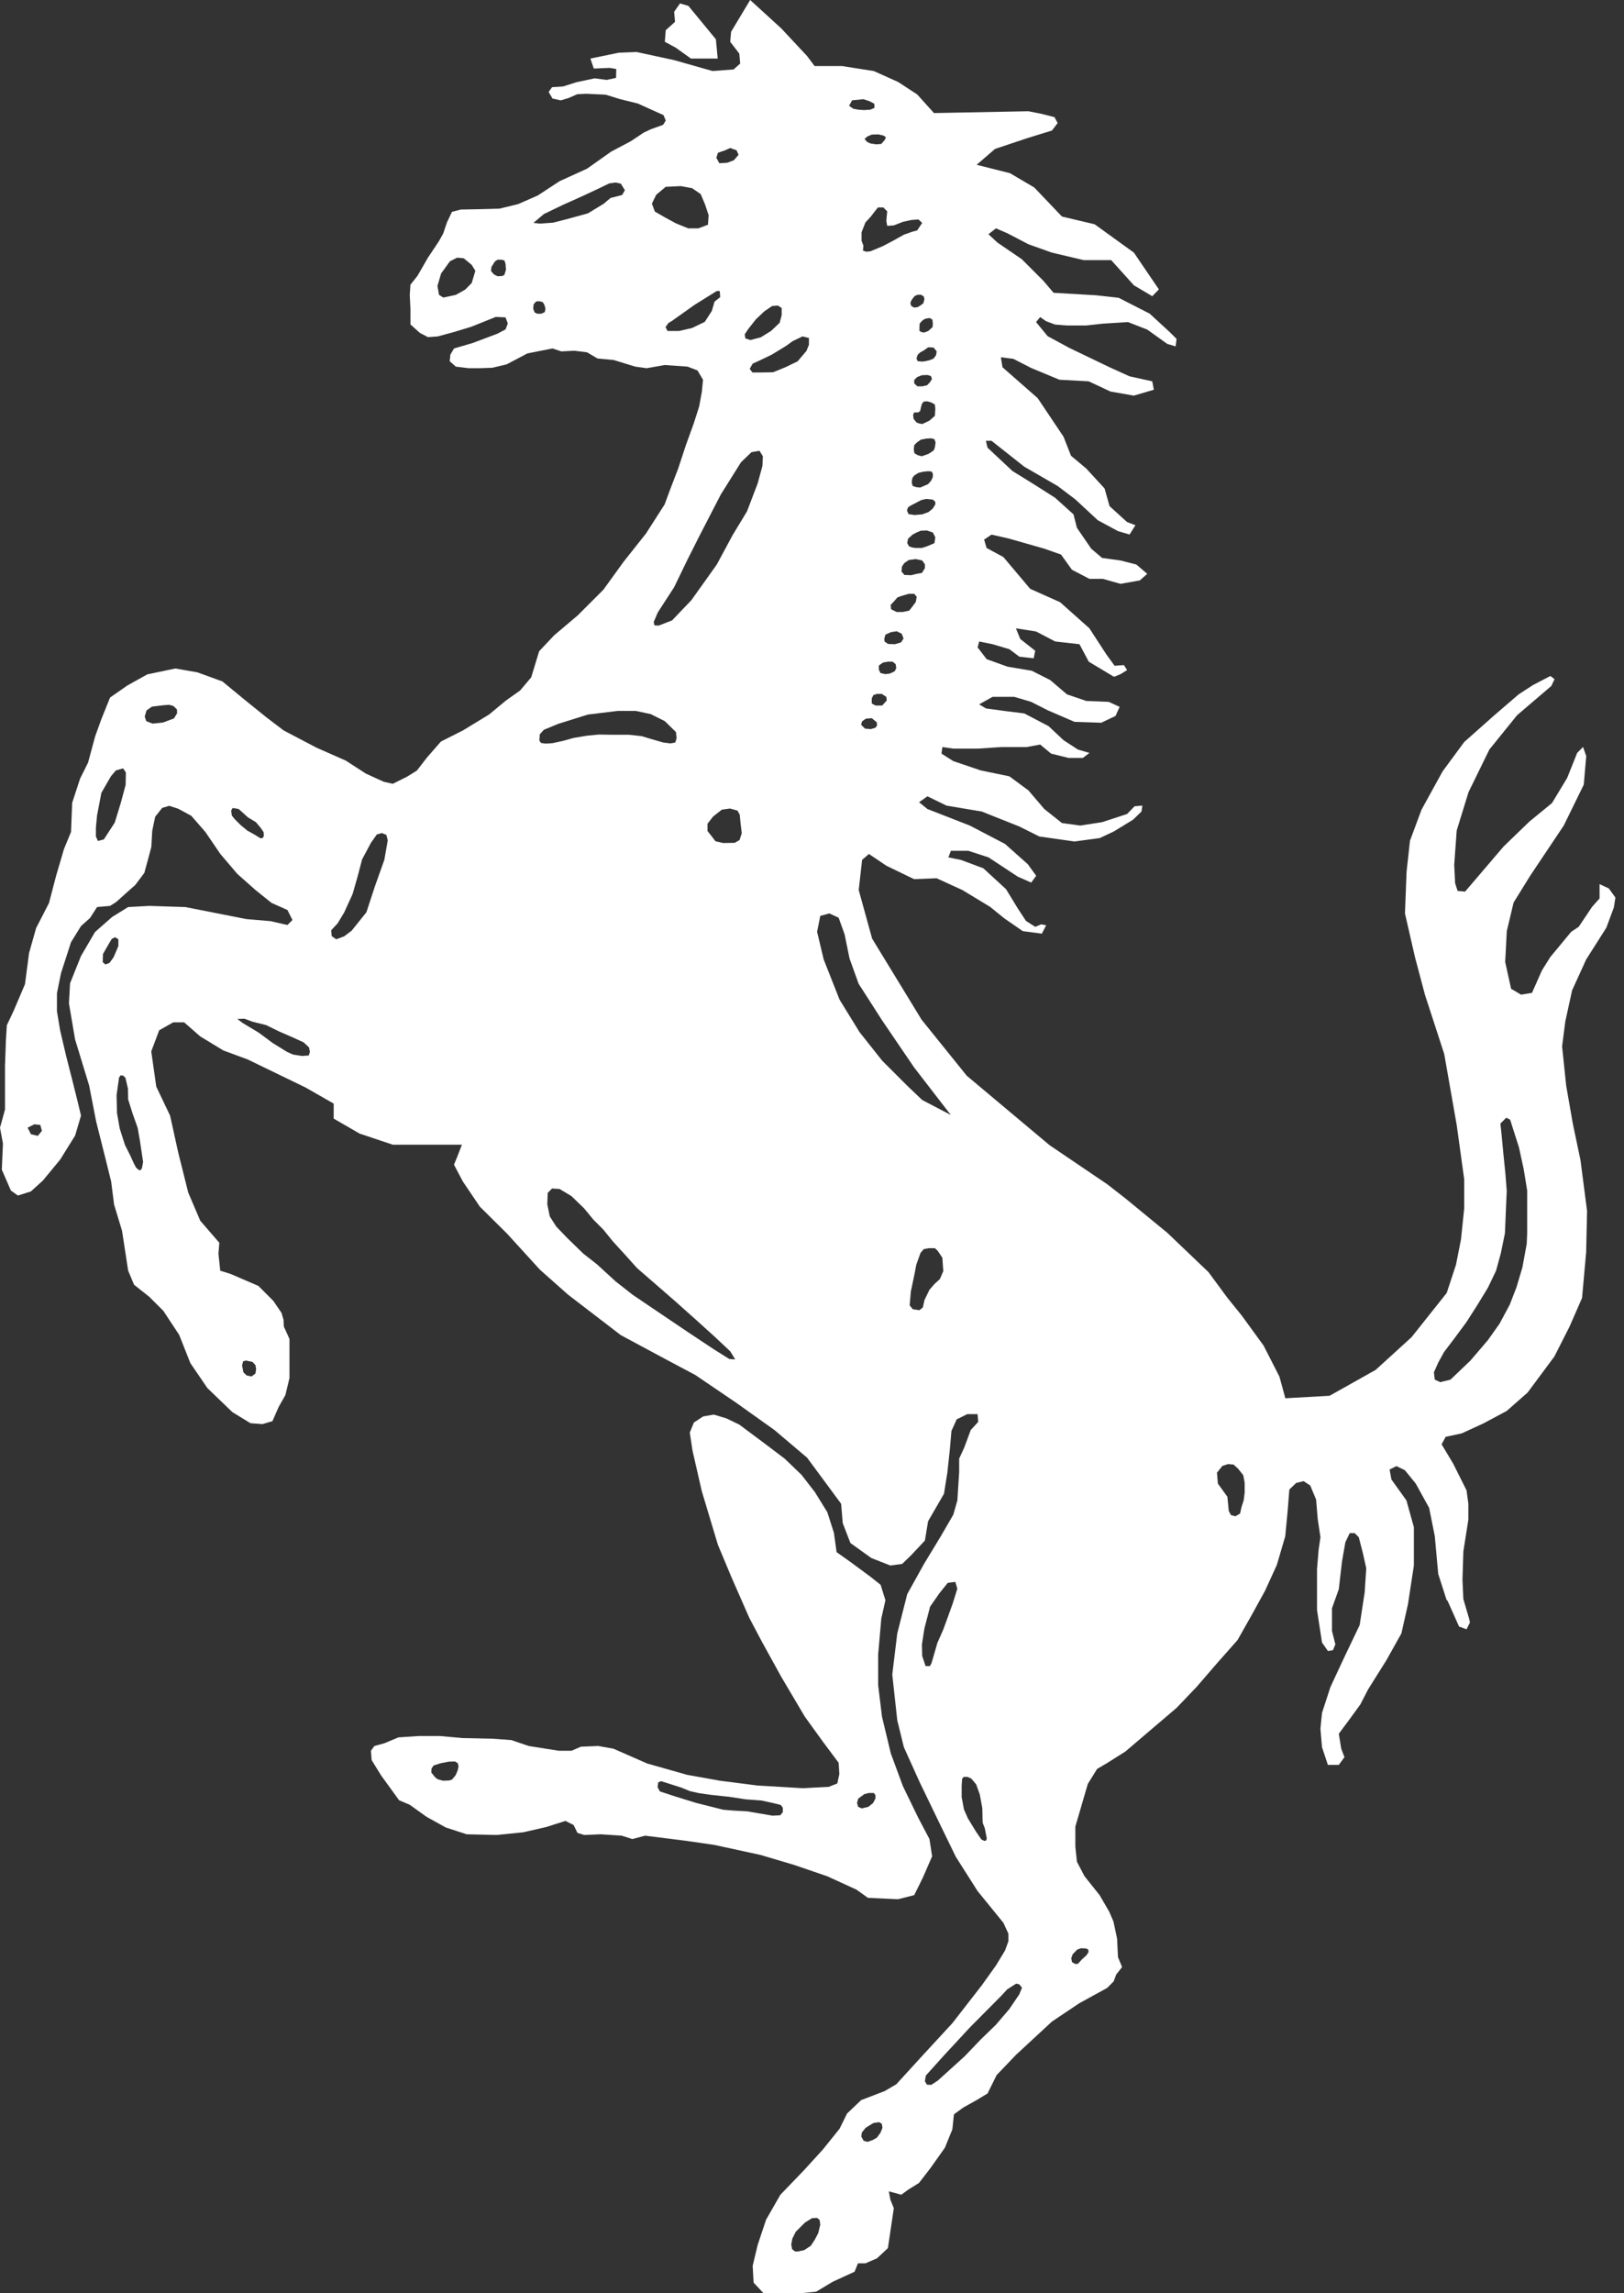 <?xml version="1.0" encoding="UTF-8"?>
<svg width="170px" height="240px" viewBox="0 0 170 240" version="1.1" xmlns="http://www.w3.org/2000/svg" xmlns:xlink="http://www.w3.org/1999/xlink">
    <rect x="0" y="0" width="170" height="240" fill="#333333" stroke="none"/>
    <title>ferrari</title>
    <g id="Assets" stroke="none" stroke-width="1" fill="none" fill-rule="evenodd">
        <g id="Artboard" transform="translate(-125, -432)" fill="#FFFFFF" fill-rule="nonzero">
            <path d="M203.527,432 L206.782,434.971 L209.489,437.869 L210.272,438.913 L213.147,438.913 L216.475,439.437 L219.014,440.578 L221.011,441.884 L222.768,443.832 L232.649,443.642 L233.978,443.904 L235.382,444.259 L235.714,444.877 L235.12,445.66 L232.579,446.444 L229.16,447.585 L227.235,449.246 L230.727,450.126 L233.268,451.622 L236.166,454.663 L239.587,455.471 L243.697,458.439 L246.312,462.287 L245.622,463 L243.697,461.86 L241.321,459.223 L238.446,459.223 L235.12,458.439 L232.649,457.56 L230.465,456.419 L229.255,455.897 L228.471,456.514 L229.421,457.393 L231.962,459.127 L234.241,461.407 L235.284,462.642 L239.75,462.903 L242.101,463.165 L245.354,464.828 L247.445,466.753 L248.16,467.466 L248.065,468.25 L247.184,467.988 L245.094,466.492 L243.076,465.707 L240.437,465.873 L238.704,466.063 L236.684,466.063 L235.448,465.968 L234.499,465.611 L233.883,465.184 L233.454,465.707 L234.667,467.181 L236.945,468.415 L241.149,470.434 L243.241,471.384 L245.617,471.907 L245.783,472.786 L243.692,473.404 L241.246,472.976 L238.966,471.907 L235.9,471.74 L232.933,470.506 L231.079,469.555 L229.772,469.389 L229.94,470.434 L233.622,473.665 L236.329,477.703 L237.113,479.698 L238.704,481.029 L240.626,483.119 L241.149,484.971 L242.98,486.634 L243.858,486.967 L243.242,487.941 L242.029,487.584 L239.917,486.445 L237.563,484.26 L235.71,482.859 L232.217,480.84 L228.796,478.133 L228.204,478.133 L228.37,478.846 L230.981,481.292 L233.359,482.765 L235.45,484.096 L237.375,485.831 L237.729,487.232 L239.225,489.418 L240.367,490.392 L242.292,490.654 L243.954,491.081 L245.095,492.055 L244.311,492.744 L242.293,493.101 L240.44,492.579 L239.038,492.579 L237.21,491.628 L236.069,490.037 L234.31,489.419 L230.653,488.375 L228.798,487.947 L228.017,488.47 L228.277,489.349 L230.034,490.298 L231.959,492.579 L232.839,493.623 L235.974,495.025 L239.038,497.756 L240.797,500.463 L241.676,501.675 L242.652,501.604 L242.986,502.127 L242.297,502.554 L241.726,502.791 L241.584,502.816 L238.972,501.248 L237.997,499.419 L235.456,499.134 L233.46,498.089 L231.348,497.757 L231.802,498.873 L233.369,500.108 L233.204,500.892 L231.707,500.727 L230.663,499.942 L228.906,499.42 L227.502,499.135 L227.336,499.752 L228.286,500.987 L230.472,501.771 L233.011,502.198 L234.936,503.173 L236.692,504.669 L238.712,505.358 L241.063,505.453 L242.204,505.975 L241.775,506.926 L240.279,507.638 L237.476,507.543 L234.673,506.332 L232.938,505.452 L231.179,504.929 L228.901,504.929 L227.497,505.713 L228.212,506.141 L230.134,506.403 L232.225,506.664 L234.766,507.995 L236.335,509.467 L237.831,510.441 L239.042,510.798 L238.352,511.32 L236.856,511.32 L235.029,510.869 L233.888,509.919 L232.485,510.181 L229.871,510.181 L227.331,510.346 L224.79,510.346 L223.65,510.181 L223.555,510.869 L224.79,511.653 L227.665,512.627 L230.658,513.244 L232.653,514.716 L234.315,516.664 L236.167,518.136 L238.092,518.398 L240.372,518.042 L242.986,517.186 L243.767,516.379 L244.584,516.312 L244.489,516.93 L243.609,517.784 L241.589,519.02 L240.118,519.709 L237.48,520.065 L233.798,519.542 L231.707,518.498 L227.766,516.93 L224.082,516.312 L222.085,515.338 L221.207,515.956 L222.085,516.668 L226.529,518.402 L230.211,520.325 L232.587,522.44 L233.468,523.652 L232.947,524.365 L231.543,523.748 L228.479,521.729 L226.365,521.04 L224.538,521.04 L224.275,521.729 L225.583,521.991 L227.935,522.87 L230.311,525.054 L231.544,527.074 L232.402,528.381 L233.374,528.998 L233.99,528.736 L234.514,528.831 L234.062,529.71 L232.067,529.448 L230.142,528.118 L228.645,526.906 L225.746,525.148 L223.041,523.912 L220.688,524.007 L217.79,522.606 L215.959,521.371 L215.245,521.988 L214.891,525.148 L216.294,530.231 L221.47,538.711 L226.199,544.579 L234.87,551.849 L240.905,555.935 L242.827,557.434 L247.197,561.02 L251.5,565.128 L253.496,567.836 L254.992,569.687 L257.272,572.822 L258.934,576.076 L259.549,578.334 L264.182,578.073 L269.003,575.365 L272.758,571.945 L276.44,567.314 L277.416,564.347 L277.936,561.707 L278.271,558.477 L278.271,555.41 L277.487,549.734 L276.179,542.298 L274.161,536.097 L273.116,532.154 L272.071,527.593 L272.24,523.222 L272.595,519.99 L273.805,516.736 L276.014,512.722 L278.272,509.657 L281.431,506.853 L283.972,504.668 L285.471,503.694 L287.298,502.744 L287.727,503.076 L287.393,503.789 L283.806,506.853 L280.908,510.44 L278.723,514.906 L277.487,518.92 L277.227,522.507 L277.322,524.432 L277.582,525.239 L278.365,525.311 L282.402,520.583 L285.109,517.97 L287.462,516.045 L289.054,513.408 L290.098,510.795 L290.713,510.178 L291.047,511.128 L290.787,514.122 L288.693,518.398 L285.181,523.648 L283.444,526.452 L282.731,529.446 L282.563,532.676 L283.181,535.48 L284.226,536.097 L285.367,535.907 L286.411,533.555 L287.289,532.154 L289.474,529.516 L290.259,528.994 L291.66,526.904 L292.444,526.024 L292.444,524.527 L293.414,524.982 L294.101,525.932 L293.935,526.977 L293.151,529.09 L291.039,532.415 L289.567,535.647 L288.855,538.901 L288.52,541.514 L288.948,545.623 L289.637,549.567 L290.445,553.415 L291.134,558.736 L291.039,563.036 L290.61,567.835 L289.303,570.827 L287.712,573.963 L284.908,577.738 L282.723,579.662 L280.276,580.971 L277.999,582.014 L276.333,582.37 L275.905,583.152 L277.116,585.171 L278.519,587.976 L278.707,589.378 L278.707,591.041 L278.184,594.367 L278.09,597.336 L278.184,599.354 L278.779,601.372 L278.873,601.8 L278.519,602.512 L277.736,602.228 L276.526,599.52 L276.431,599.448 L275.551,596.716 L275.195,592.772 L274.601,589.805 L273.2,587.264 L272.059,585.861 L271.178,585.435 L270.463,585.791 L270.653,586.834 L272.223,589.02 L273.004,591.824 L273.004,595.839 L272.388,599.877 L271.699,602.942 L270.13,605.746 L268.207,608.814 L267.4,610.38 L266.187,612.044 L265.144,613.446 L265.403,615.016 L265.738,615.895 L265.144,616.702 L264.002,616.702 L263.387,614.85 L263.222,612.927 L263.387,611.263 L264.269,608.556 L265.74,605.397 L267.33,602.07 L267.853,598.648 L268.019,596.131 L267.665,594.539 L267.236,592.876 L266.81,592.449 L266.288,592.449 L265.833,593.398 L265.479,595.418 L265.145,598.316 L264.432,600.312 L264.432,602.69 L264.787,604.091 L264.527,604.708 L264.003,604.78 L263.389,603.901 L262.866,600.504 L262.866,596.204 L263.034,594.185 L263.223,592.876 L262.936,590.952 L262.77,588.935 L262.153,587.463 L261.464,587.01 L260.681,587.199 L259.967,587.888 L259.802,590.001 L259.539,592.779 L258.66,595.774 L257.424,598.48 L256.117,600.857 L254.548,603.637 L252.362,606.107 L250.25,608.554 L248.16,610.74 L245.094,613.351 L242.813,615.299 L240.891,616.511 L239.844,617.128 L238.871,618.696 L237.921,621.951 L237.567,623.161 L237.567,625.273 L237.734,626.843 L238.517,628.339 L240.107,630.336 L241.104,632.047 L241.556,633.091 L241.938,634.894 L242.029,636.819 L242.458,637.863 L241.843,638.645 L241.58,639.359 L240.895,640.048 L237.993,641.639 L235.12,643.563 L231.346,647.056 L229.326,649.169 L228.376,651.092 L227.235,651.781 L225.834,652.564 L224.858,653.278 L224.693,654.847 L223.909,656.771 L222.412,658.885 L221.202,660.453 L220.061,661.165 L219.347,661.689 L218.66,661.499 L218.041,661.333 L218.207,662.212 L218.565,663.094 L217.946,667.275 L216.806,668.343 L215.595,668.866 L214.811,668.866 L214.457,669.745 L212.178,670.791 L210.44,671.834 L208.78,672 L204.93,672 L203.885,670.884 L203.79,669.125 L204.313,666.941 L205.192,664.304 L206.689,661.691 L209.137,659.149 L211.13,656.965 L212.886,654.781 L213.67,653.189 L215.144,651.787 L217.615,650.837 L218.826,650.125 L221.628,647.058 L224.694,643.734 L227.76,639.789 L229.256,637.698 L230.206,636.13 L230.561,635.156 L230.561,634.372 L230.038,633.232 L227.331,629.906 L225.052,626.318 L223.39,622.898 L221.277,618.527 L219.615,614.845 L218.926,612.041 L218.402,607.243 L218.926,602.942 L219.969,598.832 L221.725,595.674 L223.484,592.773 L224.792,590.517 L225.218,589.021 L225.406,586.051 L225.406,584.65 L225.93,583.509 L226.619,581.657 L227.401,580.803 L227.33,579.995 L226.26,579.995 L225.145,580.542 L224.598,581.751 L224.432,583.676 L224.169,586.122 L223.814,588.332 L222.152,591.206 L221.818,593.225 L220.417,594.721 L219.44,595.67 L218.204,595.838 L216.208,595.054 L214.022,593.486 L213.215,591.394 L213.049,589.376 L209.487,584.554 L206.066,581.656 L202.099,578.829 L197.798,575.907 L194.449,574.124 L189.983,571.726 L184.471,567.497 L181.526,564.886 L178.082,561.108 L175.23,558.282 L173.449,555.645 L172.522,553.886 L172.83,553.151 L173.353,551.796 L166.107,551.796 L162.638,550.632 L159.93,549.065 L159.93,547.497 L156.984,545.811 L150.904,542.865 L148.386,541.939 L145.963,540.466 L144.277,538.992 L143.137,538.992 L141.664,539.824 L140.834,542.033 L141.356,545.714 L142.805,548.756 L143.659,552.628 L144.705,556.81 L145.964,559.756 L147.96,562.061 L147.865,563.202 L148.055,564.983 L149.124,565.317 L152.046,566.575 L153.614,568.144 L154.47,569.402 L154.684,570.137 C154.684,570.232 154.684,570.967 154.779,570.967 L155.302,572.131 L155.302,576.219 L154.874,578 L154.162,579.259 L153.52,580.73 L152.476,581.039 L151.218,580.944 L149.319,579.78 L146.705,577.262 L144.923,574.649 L143.759,571.704 L142.098,569.185 L140.624,567.714 L139.033,566.455 L138.416,564.983 L137.774,560.802 L136.944,558.07 L136.635,555.647 L135.993,553.056 L135.066,549.374 L134.33,545.598 L132.858,540.775 L132.216,536.998 L132.334,534.908 L133.475,532.057 L134.948,529.539 L136.729,527.971 L138.414,526.927 L140.623,526.807 L144.4,526.927 L147.535,527.544 L150.789,528.186 L153.307,528.4 L155.09,528.804 L155.612,528.281 L155.09,527.235 L153.432,526.499 L151.746,525.145 L149.845,523.459 L148.064,521.369 L146.495,519.065 L145.024,517.379 L143.668,516.642 L142.719,516.333 L141.982,516.547 L141.245,517.474 L140.936,518.946 L140.841,520.632 L140.508,521.891 L140.105,523.362 L139.155,524.621 L138.11,525.547 L137.161,526.403 L136.519,526.806 L135.164,526.925 L134.428,528.066 L133.478,528.921 L132.433,530.607 L131.388,533.839 L130.961,535.952 L130.961,537.828 L131.293,539.825 L131.911,542.461 L132.552,544.979 L133.076,547.07 L133.479,548.756 L132.862,550.846 L131.293,553.364 L129.488,555.55 L128.23,556.691 L126.876,557.119 L126.14,556.597 L125.189,554.411 L125.309,551.679 L125,550.016 L125.524,548.117 L125.524,543.508 L125.619,540.871 L125.714,539.303 L126.45,537.735 L127.614,535.003 L128.041,531.748 L128.778,529.135 L130.132,526.498 L130.869,523.671 L131.7,520.844 L132.437,519.062 L132.555,516.021 L133.386,513.479 L134.217,511.817 L134.953,509.086 L135.595,507.304 L136.522,505 L138.327,503.741 L140.418,502.577 L143.363,501.96 L145.666,502.364 L148.279,503.314 L150.702,505.309 L152.912,507.09 L154.693,508.444 L158.138,510.25 L161.202,511.604 L163.293,512.958 L165.169,513.814 L166.119,514.028 L167.591,513.291 L168.635,512.65 L169.681,511.295 L171.153,509.608 L173.457,508.444 L176.189,506.781 L177.97,505.309 L179.443,504.265 L180.607,502.886 L181.438,500.154 L183.006,498.492 L185.476,496.402 L188.161,493.718 L190.274,490.796 L192.627,487.828 L194.575,484.786 L195.145,483.243 L196.001,481.01 L196.808,478.562 L197.615,476.329 L198.185,474.548 L198.47,473.004 L198.589,471.745 L198.018,470.771 L196.973,470.368 L194.574,470.202 L192.697,470.534 L191.486,470.368 L189.253,469.679 L187.542,469.514 L186.449,468.872 L185.118,468.705 L183.764,468.776 L182.838,468.467 L181.626,468.705 L180.2,468.99 L178.038,470.131 L176.54,470.488 L175.163,470.535 L174.07,470.535 L172.716,470.37 L172.074,469.8 L172.146,469.111 L172.526,468.469 L174.474,467.899 L177.064,466.925 L177.92,466.474 L178.157,465.856 L177.92,465.215 L176.898,465.167 L174.356,466.189 L172.48,466.759 L170.817,467.21 L169.795,467.282 L168.939,466.83 L167.965,465.951 L167.965,464.36 L167.893,462.864 L167.965,461.795 L168.702,460.868 L169.795,458.969 L170.936,457.258 L171.388,456.451 L171.792,455.263 L172.314,454.169 L173.218,453.932 L175.57,453.884 L177.281,453.837 L179.229,453.362 L181.295,452.459 L183.576,450.961 L186.45,449.655 L188.968,447.872 L191.034,446.779 L192.388,445.876 L193.148,445.52 L194.407,445.068 L194.692,444.618 L194.453,444.046 L191.768,442.835 L189.939,442.383 L188.396,441.908 L186.377,441.813 L185.426,441.861 L184.5,442.265 L183.692,442.503 L182.836,442.313 L182.432,441.624 L182.789,441.124 L183.93,441.052 L185.354,440.601 L187.255,440.198 L188.514,440.363 L189.488,440.149 L189.511,439.222 L188.822,439.103 L187.159,439.175 L186.803,438.129 L189.796,437.512 L191.626,437.441 L195.569,438.292 L199.585,439.433 L201.795,439.267 L202.483,438.65 L202.388,437.606 L201.437,436.371 L201.532,435.326 L203.527,432 Z M210.534,664.114 L210.012,664.137 L209.275,664.59 L208.301,665.562 L207.944,666.275 L207.826,666.894 L207.921,667.392 L208.231,667.629 L208.515,667.629 L209.18,667.487 L209.868,667.036 L210.295,666.393 L210.652,665.705 L210.865,664.826 L210.798,664.328 L210.534,664.114 Z M217.019,654.089 L216.424,654.184 L215.615,654.683 L215.213,655.183 L215.166,655.61 L215.402,656.038 L215.807,656.155 L216.355,655.966 L216.803,655.704 L217.165,655.205 L217.378,654.683 L217.304,654.256 L217.019,654.089 Z M231.367,639.598 L230.438,640.192 L229.825,640.855 L226.545,644.16 L223.839,647.081 L221.914,649.219 L221.817,649.813 L222.03,650.168 L222.482,650.193 L223.171,649.741 L224.407,648.624 L225.977,647.2 L227.662,645.442 L229.252,643.899 L230.654,642.258 L231.702,640.714 L231.982,640.025 L231.702,639.671 L231.367,639.598 Z M238.164,635.891 L237.757,636.036 L237.281,636.533 L237.14,636.937 L237.214,637.342 L237.541,637.533 L237.829,637.533 L238.257,637.057 L238.731,636.629 L238.943,636.297 L238.924,636.036 L238.684,635.916 L238.164,635.891 Z M199.726,580.044 L201.056,580.447 L202.386,581.088 L204.904,582.965 L207.138,584.654 L208.895,586.339 L210.295,588.143 L211.604,590.258 L212.295,592.419 L212.575,594.439 L214.052,595.485 L216.142,597.029 L217.185,597.86 L217.686,599.474 L217.257,601.375 L216.925,605.152 L216.925,608.359 L217.327,611.66 L218.253,615.51 L219.516,618.93 L221.107,622.209 L222.296,624.466 L222.575,626.272 L221.603,628.503 L220.7,630.333 L219.015,630.761 L215.855,630.618 L214.665,629.764 L211.604,628.362 L208.134,627.173 L204.619,626.129 L199.797,625.082 L196.851,624.653 L192.528,624.111 L191.198,624.466 L190.081,624.111 L187.895,623.967 L186.161,624.039 L185.449,623.824 L185.045,622.994 L184.19,622.567 L182.17,623.208 L179.795,623.753 L176.992,624.039 L173.856,623.967 L171.67,623.256 L169.652,622.138 L167.893,620.878 L166.777,620.404 L164.899,617.813 L163.902,616.2 L163.83,615.225 L164.187,614.726 L165.233,614.44 L166.706,613.824 L168.867,613.681 L171.053,613.681 L173.428,613.897 L176.565,613.966 L178.536,614.108 L180.342,614.726 L183.501,615.225 L184.832,615.225 L185.805,614.798 L187.633,614.726 L189.226,615.012 L190.627,615.629 L192.741,616.556 L196.923,617.743 L200.368,618.36 L204.287,618.861 L209.038,619.144 L211.747,619.002 L212.649,618.646 L212.862,617.672 L212.79,616.484 L211.176,614.323 L209.251,611.66 L206.805,607.529 L204.762,603.823 L203.431,601.305 L201.555,597.029 L200.153,593.679 L198.467,588.073 L197.493,583.821 L197.207,581.922 L197.635,580.875 L198.61,580.233 L199.726,580.044 Z M226.257,617.957 L225.88,617.957 L225.714,618.171 L225.667,618.881 L225.667,620.071 L225.903,621.354 L226.309,622.281 L227.163,623.682 L227.733,624.514 L228.041,624.653 L228.209,624.633 L228.3,624.419 L228.087,623.325 L227.874,622.78 L227.852,622.376 L227.828,621.235 L227.567,619.81 L227.186,618.741 L226.665,618.125 L226.257,617.957 Z M194.214,618.408 L193.905,618.527 L193.834,619.026 L194.072,619.477 L195.663,620 L197.896,620.689 L200.723,621.4 L201.959,621.497 L203.241,621.567 L204.477,621.781 L205.878,622.019 L206.685,621.973 L206.947,621.639 L206.947,621.187 L206.734,620.902 L205.998,620.712 L204.691,620.428 L203.075,620.309 L201.365,620.048 L199.392,619.835 L198.205,619.668 L197.231,619.453 L196.305,619.074 L194.214,618.408 Z M216.472,619.643 L215.948,619.643 L215.476,619.763 L214.834,620.238 L214.713,620.689 L214.834,621.092 L215.213,621.259 L215.902,621.092 L216.377,620.712 L216.638,620.238 L216.638,619.858 L216.472,619.643 Z M172.621,616.341 L171.98,616.365 L171.125,616.53 L170.388,616.769 L170.174,617.078 L170.151,617.505 L170.531,617.98 L170.791,618.195 L171.362,618.36 L172.004,618.338 L172.312,618.242 L172.692,617.79 L172.906,617.291 L173.001,616.888 L172.929,616.53 L172.621,616.341 Z M225.001,597.551 L224.218,597.647 L223.339,598.738 L222.362,600.141 L221.768,602.42 L221.508,604.083 L221.532,605.296 L221.89,606.365 L222.343,606.365 L222.509,606.054 L222.65,605.581 L223.123,603.942 L223.742,602.539 L224.072,601.637 L224.74,599.785 L225.214,598.263 L225.001,597.551 Z M253.555,585.222 L252.96,585.412 L252.393,586.125 L252.487,587.265 L253.483,588.642 L253.629,590.139 L253.861,590.567 L254.316,590.687 L254.811,590.401 L254.957,589.735 L255.192,588.999 L255.29,588.215 L255.29,587.169 L255.145,586.386 L254.598,585.697 L254.124,585.27 L253.555,585.222 Z M282.678,548.971 L282.061,549.589 L282.183,550.705 L282.369,552.701 L282.584,554.817 L282.726,556.643 L282.632,558.735 L282.537,561.063 L282.108,563.153 L281.608,564.982 L280.753,566.765 L279.639,568.593 L278.497,570.377 L277.286,572.015 L276.17,573.487 L275.553,574.603 L275.1,575.625 L275.194,576.386 L275.769,576.646 L276.836,576.386 L278.924,574.389 L280.753,572.251 L281.967,570.539 L283.037,568.546 L283.746,566.717 L284.368,564.627 L284.816,562.179 L284.864,561.063 L284.864,556.597 L284.507,554.388 L284.006,552.083 L283.392,550.16 L283.085,549.186 L282.678,548.971 Z M150.742,574.389 L150.457,574.461 L150.338,574.889 L150.481,575.625 L150.837,575.957 L151.336,576.051 L151.74,575.744 L151.811,575.269 L151.74,574.866 L151.431,574.532 L150.742,574.389 Z M182.788,556.383 L182.337,556.836 L182.29,558.023 L182.55,559.306 L183.239,560.376 L184.356,561.539 L186.066,563.202 L187.492,564.317 L189.44,566.101 L191.221,567.499 L192.908,568.641 L197.064,571.445 L199.749,573.225 L201.34,574.224 L201.959,574.271 L201.745,573.913 L201.435,573.416 L199.844,571.921 L197.873,570.137 L195.663,568.166 L191.673,564.698 L190.46,563.343 L189.178,561.942 L188.157,560.683 L187.112,559.636 L186.137,558.451 L184.808,557.168 L183.572,556.43 L182.788,556.383 Z M222.863,562.628 L222.197,562.628 L221.701,562.727 L221.367,563.106 L220.914,564.365 L220.725,565.361 L220.346,567.169 L220.224,568.616 L220.559,569.022 L221.248,569.116 L221.603,568.829 L221.768,568.071 L222.296,566.978 L222.815,566.383 L223.386,565.861 L223.742,565.031 L223.646,563.628 L223.15,562.893 L222.863,562.628 Z M137.866,544.553 L137.606,544.553 L137.464,544.767 L137.202,546.62 L137.249,548.497 L137.534,550.112 L138.081,551.823 L138.627,552.915 L139.007,553.747 L139.245,554.197 L139.553,554.459 L139.72,554.459 L139.862,554.245 L139.981,553.604 L139.649,551.396 L139.412,550.04 L138.865,548.497 L138.413,547.048 L138.39,545.907 L138.128,544.79 L137.866,544.553 Z M128.602,549.661 L127.89,550.016 L128.245,550.705 L128.959,550.872 L129.386,550.35 L129.221,549.732 L128.602,549.661 Z M211.817,527.593 L210.865,527.853 L210.534,529.516 L211.224,532.414 L212.886,536.619 L214.976,540.015 L217.351,543.009 L219.965,545.622 L221.532,547.118 L224.529,548.686 L220.679,543.697 L217.351,538.804 L214.881,534.956 L213.932,532.319 L213.41,529.777 L212.79,528.043 L211.817,527.593 Z M150.6,538.615 L149.84,538.638 L150.41,539.065 L152.073,540.063 L153.546,541.156 L155.042,542.083 L155.684,542.367 L156.609,542.51 L157.323,542.462 L157.441,542.083 L157.346,541.608 L156.776,541.084 L155.684,540.586 L154.163,539.921 L152.857,539.28 L151.431,538.923 L150.6,538.615 Z M137.059,530.086 L136.703,530.253 L136.489,530.608 L135.776,531.844 L135.753,532.699 L136.038,532.936 L136.465,532.771 L136.892,532.177 L137.177,531.512 L137.392,531.013 L137.392,530.3 L137.059,530.086 Z M164.971,519.182 L164.449,519.326 L163.83,520.205 L162.905,521.938 L162.43,523.744 L161.907,525.573 L161.028,527.496 L160.34,528.637 L159.674,529.35 L159.721,529.967 L160.196,530.3 L161.028,529.991 L161.812,529.397 L163.356,527.473 L164.235,524.789 L165.233,521.986 L165.59,519.943 L165.446,519.373 L164.971,519.182 Z M201.412,516.617 L200.558,516.736 L199.654,517.448 L199.061,518.208 L199.061,518.969 L199.44,519.444 L199.893,520.038 L200.7,520.228 L201.911,520.205 L202.411,519.918 L202.647,519.206 L202.529,518.208 L202.434,517.258 L202.196,516.831 L201.412,516.617 Z M137.891,512.412 L137.131,512.627 L136.609,513.244 L135.61,514.978 L135.159,517.353 L135.039,518.613 L135.039,519.539 L135.254,520.013 L135.871,519.848 L137.012,518.09 L137.652,515.999 L138.151,514.146 L138.176,512.84 L137.891,512.412 Z M149.341,516.569 L149.198,516.831 L149.27,517.353 L149.554,517.71 L150.195,518.352 L150.886,518.921 L151.692,519.373 L152.263,519.729 L152.5,519.705 L152.619,519.491 L152.595,519.088 L152.286,518.636 L151.788,518.042 L150.956,517.543 L150.433,517.068 L149.982,516.665 L149.578,516.593 L149.341,516.569 Z M191.554,506.401 L189.653,506.401 L186.541,506.782 L183.429,507.757 L181.933,508.374 L181.506,508.849 L181.458,509.49 L181.625,509.752 L182.123,509.823 L182.836,509.775 L183.928,509.538 L185.045,509.228 L186.446,508.992 L187.705,508.873 L189.131,508.896 L190.817,508.896 L192.171,509.04 L193.265,509.371 L194.428,509.705 L195.188,509.8 L195.687,509.705 L195.83,509.253 L195.758,508.612 L194.594,507.472 L193.122,506.735 L191.554,506.401 Z M216.256,507.162 L215.642,507.21 L215.24,507.496 L215.141,507.851 L215.548,508.254 L216.161,508.302 L216.638,508.161 L216.803,507.946 L216.784,507.59 L216.256,507.162 Z M142.712,505.761 L142.095,505.808 L140.908,505.951 L140.337,506.355 L140.147,506.996 L140.314,507.472 L140.979,507.732 L142.071,507.614 L143.211,507.185 L143.544,506.64 L143.521,506.236 L143.141,505.88 L142.712,505.761 Z M217.304,504.62 L216.803,504.62 L216.424,504.739 L216.256,505.095 L216.256,505.619 L216.638,505.833 L217.351,505.833 L217.827,505.309 L217.78,504.929 L217.304,504.62 Z M218.446,501.248 L217.945,501.248 L217.425,501.343 L216.997,501.652 L216.997,502.079 L217.165,502.435 L217.686,502.554 L218.181,502.482 L218.661,502.246 L218.823,501.912 L218.754,501.508 L218.446,501.248 Z M218.874,498.065 L218.253,498.159 L217.686,498.42 L217.567,498.848 L217.591,499.133 L217.968,499.394 L218.682,499.419 L219.323,499.228 L219.583,498.825 L219.395,498.325 L218.874,498.065 Z M204.5,479.178 L203.668,479.321 L202.576,480.367 L200.461,483.739 L198.228,488.063 L196.971,490.558 L195.568,493.455 L193.859,496.092 L193.431,497.091 L193.502,497.446 L193.954,497.471 L195.355,496.924 L197.374,494.81 L200.034,491.08 L201.697,487.992 L203.194,485.521 L204.31,482.6 L204.809,480.77 L204.857,479.748 L204.5,479.178 Z M220.7,494.144 L220.131,494.144 L219.395,494.359 L218.941,494.524 L218.634,494.881 L218.233,495.308 L218.28,495.76 L218.85,496.045 L219.516,496.045 L220.178,495.903 L220.512,495.474 L220.866,494.999 L220.961,494.452 L220.7,494.144 Z M220.866,490.51 L220.131,490.605 L219.657,490.937 L219.417,491.294 L219.37,491.816 L219.678,492.173 L220.391,492.198 L220.961,492.054 L221.508,491.959 L221.817,491.46 L221.817,491.057 L221.532,490.653 L220.866,490.51 Z M222.03,487.517 L221.39,487.54 L220.938,487.73 L220.534,487.945 L220.059,488.372 L219.965,488.824 L220.158,489.179 L220.512,489.299 L220.799,489.346 L221.508,489.346 L222.08,489.156 L222.815,488.847 L222.91,488.23 L222.65,487.73 L222.03,487.517 Z M221.981,484.214 L221.438,484.333 L220.299,484.928 L220.037,485.118 L219.942,485.426 L220.106,485.807 L220.748,485.9 L221.532,485.831 L222.197,485.592 L222.65,485.213 L222.91,484.785 L222.91,484.523 L222.65,484.286 L221.981,484.214 Z M222.149,481.316 L221.654,481.364 L221.153,481.483 L220.725,481.744 L220.512,482.006 L220.437,482.457 L220.534,482.86 L220.914,482.98 L221.32,483.027 L222.149,482.67 L222.482,482.29 L222.65,481.911 L222.65,481.554 L222.509,481.341 L222.149,481.316 Z M222.482,477.872 L221.981,477.896 L221.39,478.014 L220.985,478.301 L220.7,478.584 L220.653,479.059 L220.725,479.44 L221.107,479.653 L221.508,479.748 L222.221,479.488 L222.745,479.131 L222.863,478.823 L222.937,478.301 L222.815,477.967 L222.482,477.872 Z M222.056,474 L221.701,474.023 L221.508,474.262 L221.414,474.593 L221.32,475.022 L221.107,475.164 L220.7,475.164 L220.584,475.402 L220.631,475.829 L220.938,476.21 L221.248,476.327 L221.555,476.376 L222.296,476.019 L222.863,475.52 L222.91,474.784 L222.863,474.333 L222.482,474.118 L222.056,474 Z M222.103,471.244 L221.508,471.268 L221.012,471.458 L220.7,471.767 L220.7,472.124 L221.033,472.432 L221.555,472.432 L222.056,472.313 L222.362,471.98 L222.556,471.671 L222.459,471.363 L222.103,471.244 Z M209.013,467.205 L207.969,467.706 L207.28,468.204 L205.806,469.106 L204.524,469.724 L203.788,470.057 L203.478,470.602 L203.765,470.983 L204.595,470.983 L205.926,470.959 L207.209,470.436 L208.491,469.819 L209.418,468.727 L209.679,468.085 L209.679,467.372 L209.013,467.205 Z M222.174,468.346 L221.654,468.703 L221.342,468.87 L221.06,469.13 L220.938,469.51 L221.06,469.796 L221.532,469.844 L221.89,469.796 L222.296,469.7 L222.722,469.533 L222.982,469.178 L223.052,468.773 L222.722,468.37 L222.174,468.346 Z M206.425,463.975 L205.831,464.024 L205.024,464.569 L204.12,465.424 L203.336,466.422 L202.956,466.992 L203.027,467.419 L203.55,467.586 L204.642,467.301 L205.711,466.637 L206.615,465.781 L206.828,464.973 L206.828,464.237 L206.425,463.975 Z M222.316,465.281 L221.867,465.353 L221.58,465.52 L221.273,465.851 L221.248,466.255 L221.248,466.637 L221.461,466.755 L221.749,466.802 L222.174,466.637 L222.623,466.232 L222.65,465.851 L222.604,465.448 L222.316,465.281 Z M200.343,462.456 L200.034,462.456 L199.155,463.001 L197.706,463.904 L195.331,465.591 L194.974,465.804 L194.666,466.232 L194.879,466.637 L196.092,466.637 L197.446,466.326 L198.775,465.686 L199.512,464.546 L199.797,463.571 L200.391,463.096 L200.343,462.456 Z M181.458,463.523 L181.126,463.548 L180.864,463.833 L180.816,464.307 L180.959,464.689 L181.221,464.83 L181.672,464.83 L182.028,464.664 L182.1,464.307 L181.98,463.88 L181.814,463.62 L181.458,463.523 Z M221.39,462.835 L221.012,462.859 L220.725,463.001 L220.437,463.382 L220.299,463.666 L220.371,463.999 L220.679,464.189 L221.06,464.142 L221.342,463.975 L221.654,463.738 L221.768,463.31 L221.701,463.025 L221.39,462.835 Z M172.859,458.964 L172.099,459.344 L171.172,460.626 L170.791,461.932 L170.958,462.859 L171.41,463.143 L172.716,462.859 L173.69,462.313 L174.379,461.623 L174.759,460.341 L174.379,459.723 L173.548,459.034 L172.859,458.964 Z M177.467,459.177 L177.087,459.177 L176.802,459.367 L176.445,459.936 L176.398,460.364 L176.707,460.721 L177.087,460.91 L177.562,460.887 L177.799,460.768 L177.966,460.223 L177.919,459.604 L177.799,459.249 L177.467,459.177 Z M217.473,453.712 L216.898,453.712 L216.523,454.187 L216.161,454.663 L215.594,455.281 L215.189,456.302 L215.189,457.206 L215.381,457.703 L215.335,458.226 L215.689,458.345 L216.118,458.298 L217.378,457.775 L218.469,457.206 L219.611,456.564 L220.485,456.255 L221.012,456.112 L221.532,455.328 L221.153,454.971 L220.418,455.019 L219.537,455.21 L218.562,455.59 L217.873,455.637 L217.78,455.115 L217.873,454.117 L217.473,453.712 Z M196.282,451.479 L194.689,451.551 L193.692,452.383 L193.24,453.309 L193.549,454.141 L194.618,454.758 L195.758,455.376 L197.041,455.898 L198.11,455.898 L199.109,455.519 L199.179,454.521 L198.799,453.381 L198.348,452.312 L197.446,451.694 L196.282,451.479 Z M189.44,451.1 L188.774,451.195 L187.895,451.622 L185.971,452.525 L183.953,453.429 L181.933,454.402 L180.839,455.328 L181.529,455.4 L182.884,455.305 L184.285,454.948 L186.541,454.331 L188.18,453.333 L188.917,452.715 L189.583,452.55 L190.128,452.406 L190.413,451.908 L189.986,451.219 L189.44,451.1 Z M201.435,447.49 L200.913,447.727 L200.153,447.988 L199.987,448.511 L200.296,449.081 L201.127,449.033 L201.817,448.772 L202.314,448.202 L202.101,447.727 L201.435,447.49 Z M216.949,446.064 L216.256,446.087 L215.807,446.277 L215.5,446.539 L215.761,446.848 L216.118,447.015 L216.736,447.108 L217.257,447.062 L217.638,446.611 L217.732,446.349 L217.473,446.183 L216.949,446.064 Z M215.381,442.382 L214.193,442.501 L213.885,443.07 L214.311,443.379 L214.811,443.474 L215.453,443.522 L216.118,443.474 L216.544,443.284 L216.523,442.857 L216.023,442.595 L215.381,442.382 Z M196.185,432.357 L197.064,432.619 L199.939,436.11 L200.13,438.129 L197.326,438.129 L195.735,436.99 L194.594,436.372 L194.689,435.16 L195.663,434.282 L195.568,433.236 L196.185,432.357 Z" id="ferrari"></path>
        </g>
    </g>
</svg>